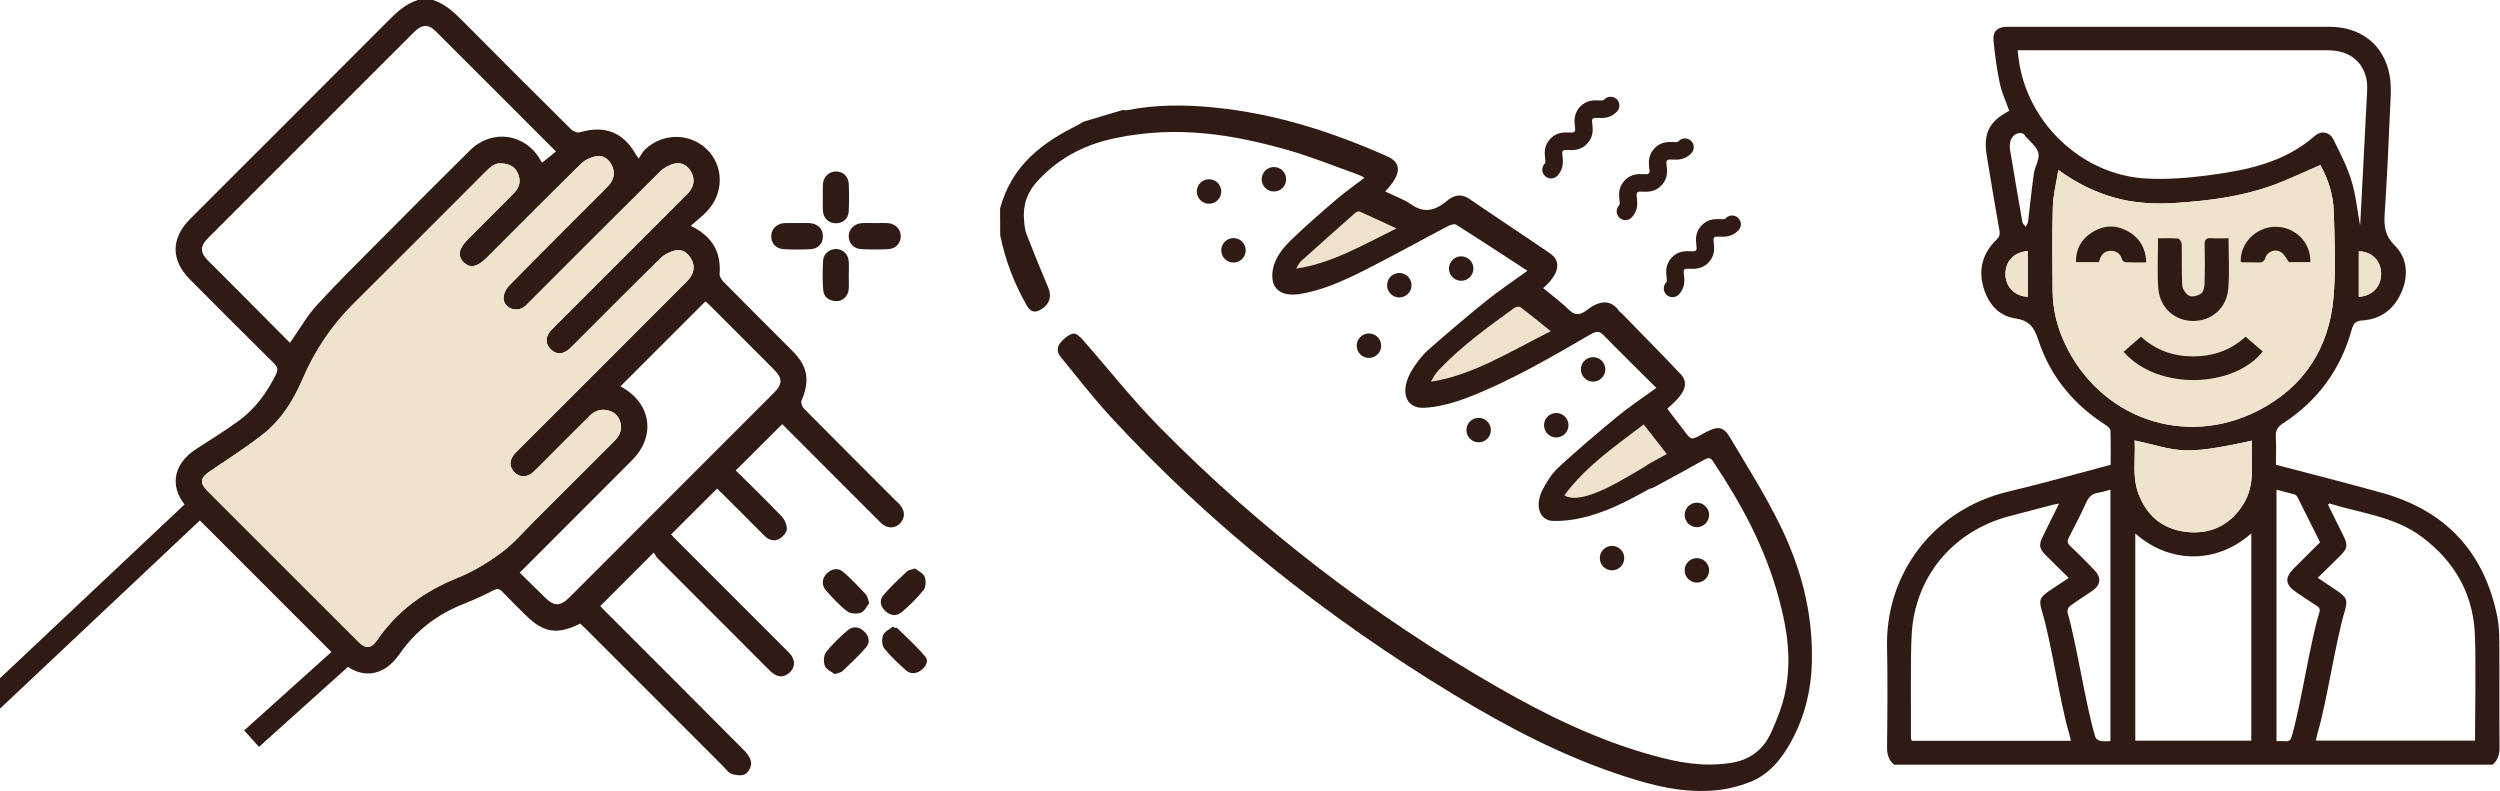 <?xml version="1.0" encoding="UTF-8"?> <svg xmlns="http://www.w3.org/2000/svg" width="1495" height="473" viewBox="0 0 1495 473" fill="none"> <path d="M1410.56 177.509C1418.96 176.932 1424.17 171.13 1423.9 163.078C1423.66 155.776 1418.17 150.408 1410.56 150.258V177.509ZM1212.61 150.126C1204.36 150.716 1199.17 156.255 1199.26 164.052C1199.36 171.577 1204.86 177.197 1212.61 177.444V150.126ZM1208.92 79.526C1203.88 79.299 1201.03 83.8 1202.04 89.765C1204.45 104.08 1206.84 118.396 1209.36 132.693C1209.55 133.747 1210.68 134.635 1211.37 135.599C1211.86 134.534 1212.67 133.507 1212.8 132.397C1213.99 122.897 1214.88 113.356 1216.23 103.883C1216.83 99.667 1219.82 95.218 1218.96 91.524C1218.06 87.686 1213.81 84.635 1211.03 81.236C1210.77 80.918 1210.59 80.497 1210.27 80.268C1209.75 79.897 1209.15 79.645 1208.92 79.526ZM1361.35 292.893V443.215C1363.33 443.215 1364.99 443.067 1366.61 443.249C1369.03 443.518 1369.87 442.39 1370.51 440.185C1375.88 421.939 1381.32 384.69 1386.91 366.512C1387.59 364.304 1387.08 363.327 1385.32 362.214C1381.15 359.575 1377.07 356.787 1372.97 354.026C1366.57 349.703 1366.15 345.5 1371.63 339.986C1376.85 334.733 1382.13 329.543 1387.4 324.306C1382.86 315.175 1378.49 306.35 1374.05 297.566C1373.66 296.787 1372.88 295.906 1372.1 295.676C1368.59 294.639 1365.01 293.819 1361.35 292.893ZM1262.04 292.81C1259.32 293.514 1257.11 294.287 1254.84 294.624C1251.29 295.152 1249.18 296.91 1247.66 300.279C1244.47 307.393 1240.88 314.339 1237.25 321.246C1236.12 323.39 1236.11 324.715 1237.98 326.481C1242.89 331.087 1247.61 335.889 1252.28 340.731C1256.81 345.424 1256.36 349.747 1251.05 353.423C1246.65 356.469 1242.08 359.27 1237.78 362.449C1236.85 363.141 1236.08 365.185 1236.39 366.267C1241.79 384.788 1247.34 422.29 1253.01 440.732C1253.33 441.763 1254.85 442.873 1255.99 443.105C1257.9 443.494 1259.95 443.211 1262.04 443.211V292.81ZM1276.52 263.38C1277.07 274.123 1274.99 284.645 1278.6 294.715C1283.93 309.557 1294.94 317.634 1310.47 318.309C1323.9 318.896 1334.51 312.855 1341.65 301.248C1348.95 289.398 1346.02 276.326 1346.61 263.504C1303.38 273.072 1303.26 269.283 1276.52 263.38ZM1276.91 319.02V442.926H1346.28V318.962C1326.44 336.708 1298.29 337.839 1276.91 319.02ZM1231.31 301.173C1229.58 301.481 1228.66 301.581 1227.78 301.811C1218.91 304.12 1210.03 306.403 1201.17 308.78C1167.92 317.703 1145.24 344.788 1143.21 378.926C1142.36 393.297 1142.84 426.771 1142.74 441.184C1142.74 441.807 1143.06 442.431 1143.22 443.014H1238.4C1237.99 441.31 1237.71 439.854 1237.28 438.441C1231.98 420.75 1226.66 384.039 1221.34 366.353C1219.03 358.705 1219.55 357.276 1226.32 352.769C1229.8 350.453 1233.27 348.141 1237.12 345.58C1232.25 340.778 1227.81 336.484 1223.46 332.103C1219.41 328.018 1219.09 325.909 1221.62 320.738C1224.69 314.481 1227.8 308.251 1231.31 301.173ZM1392.96 301.056C1392.7 301.326 1392.44 301.596 1392.18 301.864C1395.28 308.097 1398.39 314.322 1401.46 320.565C1404.09 325.916 1403.76 328.033 1399.54 332.263C1395.18 336.623 1390.75 340.902 1386.03 345.53C1390.11 348.268 1393.73 350.705 1397.36 353.13C1403.42 357.188 1404.11 359.005 1402.07 365.785C1396.69 383.6 1391.31 420.435 1385.95 438.257C1385.5 439.761 1385.24 441.325 1384.89 442.882H1480.06C1480.06 427.465 1480.73 393.322 1479.91 378.285C1478.61 354.418 1467.47 335.523 1448.43 321.177C1431.95 308.757 1411.74 306.943 1392.96 301.056ZM1411.27 134.491C1411.27 134.502 1411.42 134.123 1411.44 133.735C1412.8 107.822 1414.18 81.91 1415.47 55.993C1415.62 53.13 1415.73 50.162 1415.15 47.388C1412.86 36.299 1404.43 30.079 1391.98 30.076C1331.68 30.059 1271.38 30.067 1211.08 30.067H1206.53C1206.94 33.226 1207.18 35.918 1207.65 38.574C1214.05 75.194 1246.08 104.598 1283.07 106.728C1295.3 107.432 1307.78 106.501 1319.96 104.915C1343.02 101.91 1365.75 97.475 1384.15 81.353C1388.05 77.931 1393.06 78.774 1395.32 83.303C1399.33 91.361 1403.53 99.48 1406.16 108.032C1408.83 116.689 1409.69 125.902 1411.27 134.491ZM1230.89 101.625C1229.63 109.692 1227.79 116.647 1227.59 123.647C1227.13 140.399 1227.34 157.171 1227.46 173.933C1227.54 184.908 1230.11 195.412 1234.75 205.331C1255.62 249.987 1306.27 268.006 1350.19 245.616C1377.52 231.682 1392.8 208.36 1395.43 177.903C1396.9 160.991 1396.08 143.841 1395.62 126.816C1395.34 116.516 1392.13 106.763 1387.54 98.701C1377.09 103.15 1367.25 108.019 1356.97 111.559C1339.24 117.656 1320.7 120.026 1302.06 121.299C1289.15 122.183 1276.29 121.646 1263.71 117.996C1252.29 114.676 1241.77 109.501 1230.89 101.625ZM1132.63 457.28C1129.05 454.319 1128.38 450.452 1128.46 445.982C1128.67 432.93 1128.86 400.836 1128.47 387.791C1127.15 343.173 1156.29 304.533 1201.15 293.923C1221.51 289.108 1241.65 283.353 1262.17 277.951C1262.17 271.097 1262.29 264.377 1262.06 257.671C1262.02 256.535 1260.66 255.109 1259.55 254.398C1240.19 242.114 1226.2 225.329 1219.02 203.61C1216.48 195.944 1213.92 191.708 1204.99 190.386C1194.68 188.861 1188.29 180.752 1185.75 170.538C1183.15 160.103 1186.11 150.964 1193.76 143.48C1195.51 141.764 1196.12 140.406 1195.66 137.847C1192.96 122.876 1190.51 107.858 1188.05 92.844C1185.9 79.743 1189.63 72.423 1201.54 66.273C1199.61 60.806 1197.07 55.444 1195.87 49.796C1194.09 41.388 1192.96 32.809 1192.12 24.247C1191.58 18.648 1194.57 16.024 1200.32 16.017C1223.96 15.993 1247.6 16.008 1271.24 16.008C1311.79 16.008 1352.33 15.994 1392.88 16.012C1411.53 16.021 1425.32 26.412 1428.9 44.515C1430.34 51.777 1429.5 59.557 1429.18 67.081C1428.33 87.257 1427.4 107.434 1426.06 127.58C1425.57 134.968 1426.02 140.755 1432.04 146.762C1439.75 154.456 1440.42 165.104 1435.86 175.196C1431.41 185.044 1423.6 190.958 1412.59 191.638C1408.73 191.877 1407.34 193.421 1406.36 196.99C1399.79 220.872 1386.02 239.648 1365.28 253.131C1361.94 255.301 1360.68 257.511 1360.93 261.387C1361.27 266.843 1361.01 272.336 1361.01 277.93C1382.48 283.597 1403.71 288.924 1424.79 294.831C1462.9 305.512 1485.82 330.517 1493.49 369.323C1494.47 374.263 1494.56 379.426 1494.61 384.491C1494.75 398.648 1494.53 431.83 1494.74 445.984C1494.8 450.452 1494.14 454.319 1490.56 457.28H1132.63Z" fill="#2F1B14"></path> <path d="M1381.6 156.768C1381.96 144.98 1372.5 135.58 1360.78 135.611C1349.2 135.641 1339.48 145.371 1339.96 156.519C1340.33 156.637 1340.71 156.865 1341.09 156.87C1344.25 156.915 1347.41 156.821 1350.56 156.968C1352.75 157.072 1353.86 156.534 1354.67 154.17C1356.08 150.052 1361.08 148.532 1364.47 151.111C1366.19 152.424 1367.21 154.652 1368.78 156.768H1381.6ZM1255.2 156.741C1256.04 152.837 1258.07 150.11 1262.05 149.983C1265.5 149.873 1267.97 151.606 1268.99 155.207C1269.19 155.939 1270.48 156.816 1271.3 156.852C1275.24 157.023 1279.2 156.93 1283.49 156.93C1283.16 148.81 1279.92 142.807 1273.39 138.818C1265.92 134.253 1258.22 134.349 1250.88 139.063C1244.62 143.077 1241.3 148.896 1241.4 156.741H1255.2ZM1269.89 210.371C1290.81 234.227 1336.46 231.649 1353.11 210.185C1349.72 207.263 1346.33 204.336 1342.84 201.333C1333.76 209.602 1323.28 213.12 1311.4 213.107C1299.54 213.095 1289.15 209.368 1280.3 201.335C1276.7 204.454 1273.4 207.323 1269.89 210.371ZM1290.49 142.502C1290.49 152.885 1289.87 162.774 1290.65 172.549C1291.6 184.265 1300.74 192.075 1311.77 191.942C1322.74 191.813 1331.59 184.164 1332.52 172.608C1333.31 162.825 1332.69 152.93 1332.69 142.484C1329.13 142.484 1325.74 142.655 1322.36 142.433C1319.35 142.232 1318.26 143.18 1318.35 146.337C1318.56 154.155 1318.55 161.985 1318.31 169.802C1318.25 171.823 1317.57 174.627 1316.16 175.603C1314.31 176.877 1310.97 177.715 1309.16 176.857C1307.19 175.918 1305.15 172.9 1305.01 170.675C1304.51 162.469 1304.88 154.215 1304.68 145.984C1304.65 144.806 1303.37 142.736 1302.52 142.658C1298.62 142.302 1294.66 142.502 1290.49 142.502ZM1230.89 101.626C1241.77 109.501 1252.29 114.677 1263.71 117.997C1276.29 121.647 1289.15 122.182 1302.06 121.299C1320.7 120.026 1339.24 117.657 1356.97 111.558C1367.26 108.02 1377.09 103.151 1387.54 98.7C1392.13 106.764 1395.34 116.516 1395.62 126.817C1396.08 143.841 1396.9 160.992 1395.43 177.904C1392.8 208.36 1377.52 231.683 1350.19 245.617C1306.27 268.005 1255.62 249.986 1234.75 205.33C1230.11 195.411 1227.54 184.907 1227.46 173.932C1227.34 157.17 1227.13 140.398 1227.59 123.648C1227.79 116.647 1229.63 109.691 1230.89 101.626Z" fill="#F0E3CC"></path> <path d="M1276.52 263.379C1303.26 269.283 1303.38 273.073 1346.61 263.503C1346.02 276.326 1348.95 289.397 1341.65 301.247C1334.51 312.854 1323.9 318.895 1310.47 318.309C1294.94 317.633 1283.93 309.556 1278.6 294.714C1274.99 284.645 1277.07 274.123 1276.52 263.379Z" fill="#F0E3CC"></path> <path d="M1212.61 150.125V177.444C1204.86 177.197 1199.36 171.577 1199.26 164.051C1199.17 156.254 1204.36 150.715 1212.61 150.125Z" fill="#F0E3CC"></path> <path d="M1410.56 177.509V150.259C1418.17 150.408 1423.66 155.776 1423.9 163.078C1424.17 171.13 1418.96 176.932 1410.56 177.509Z" fill="#F0E3CC"></path> <path d="M1290.5 142.502C1294.66 142.502 1298.62 142.301 1302.52 142.659C1303.37 142.737 1304.65 144.807 1304.68 145.985C1304.88 154.215 1304.51 162.47 1305.01 170.676C1305.15 172.901 1307.19 175.917 1309.17 176.857C1310.97 177.715 1314.31 176.877 1316.16 175.603C1317.57 174.629 1318.25 171.823 1318.31 169.802C1318.55 161.987 1318.56 154.155 1318.35 146.336C1318.27 143.179 1319.35 142.232 1322.37 142.432C1325.74 142.656 1329.14 142.483 1332.69 142.483C1332.69 152.929 1333.31 162.826 1332.52 172.608C1331.59 184.163 1322.74 191.814 1311.77 191.944C1300.74 192.076 1291.6 184.264 1290.66 172.55C1289.87 162.773 1290.5 152.886 1290.5 142.502Z" fill="#2F1B14"></path> <path d="M1269.89 210.371C1273.4 207.321 1276.7 204.454 1280.29 201.335C1289.14 209.369 1299.54 213.096 1311.4 213.106C1323.28 213.119 1333.76 209.602 1342.84 201.333C1346.33 204.335 1349.72 207.263 1353.11 210.185C1336.45 231.65 1290.81 234.226 1269.89 210.371Z" fill="#2F1B14"></path> <path d="M1255.2 156.742H1241.4C1241.3 148.897 1244.62 143.078 1250.88 139.062C1258.22 134.348 1265.92 134.254 1273.39 138.819C1279.92 142.808 1283.16 148.811 1283.49 156.929C1279.2 156.929 1275.24 157.023 1271.3 156.851C1270.48 156.816 1269.19 155.94 1268.99 155.206C1267.97 151.605 1265.49 149.874 1262.05 149.983C1258.07 150.111 1256.04 152.837 1255.2 156.742Z" fill="#2F1B14"></path> <path d="M1381.6 156.768H1368.78C1367.22 154.652 1366.19 152.424 1364.47 151.111C1361.09 148.532 1356.08 150.052 1354.68 154.17C1353.86 156.534 1352.75 157.072 1350.56 156.968C1347.41 156.821 1344.25 156.915 1341.09 156.87C1340.71 156.865 1340.33 156.637 1339.96 156.519C1339.48 145.371 1349.2 135.641 1360.78 135.611C1372.51 135.58 1381.96 144.98 1381.6 156.768Z" fill="#2F1B14"></path> <path d="M810.566 127.199C799.644 136.836 788.761 146.541 777.914 156.301C777.058 157.071 776.534 158.36 775.08 160.604C795.827 157.694 814.678 146.664 835.094 136.601C827.106 132.913 820.179 129.668 813.174 126.564C812.551 126.288 811.231 126.612 810.566 127.199Z" fill="#F0E3CC"></path> <path d="M905.713 184.051C890.197 195.334 874.559 206.438 860.759 220.877C858.814 222.914 857.214 225.364 855.736 228.207C880.086 224.63 902.896 210.337 927.335 198.051C920.797 192.802 915.182 188.172 909.387 183.791C908.617 183.207 906.699 183.332 905.713 184.051Z" fill="#F0E3CC"></path> <path d="M935.482 296.191C946.326 302.928 973.265 284.894 983.889 278.873C984.558 278.33 985.277 277.806 986.104 277.334C989.367 275.471 992.657 273.707 996.705 271.472C991.903 265.327 987.472 259.658 982.93 253.847C966.036 266.802 948.898 278.23 935.482 296.191Z" fill="#F0E3CC"></path> <path d="M986.105 277.335C985.279 277.807 984.56 278.33 983.891 278.874C973.266 284.893 946.327 302.929 935.484 296.192C948.9 278.231 966.037 266.803 982.93 253.846C987.474 259.659 991.905 265.327 996.707 271.472C992.658 273.707 989.369 275.471 986.105 277.335ZM855.737 228.207C857.215 225.365 858.815 222.913 860.761 220.878C874.561 206.437 890.198 195.333 905.716 184.051C906.701 183.332 908.62 183.208 909.388 183.79C915.182 188.173 920.798 192.802 927.338 198.052C902.897 210.338 880.087 224.631 855.737 228.207ZM775.081 160.604C776.535 158.36 777.059 157.071 777.915 156.302C788.762 146.541 799.643 136.837 810.567 127.198C811.23 126.614 812.552 126.287 813.174 126.564C820.18 129.668 827.107 132.913 835.093 136.6C814.679 146.663 795.828 157.694 775.081 160.604ZM1034.57 261.646C1030.44 254.679 1027.03 254.542 1018.63 259.249C1011.38 263.313 1011.4 263.291 1007.31 257.851C1003.95 253.392 1000.53 248.994 997.038 244.428C998.998 242.576 1000.93 240.922 1002.68 239.057C1008.36 233.023 1009.21 228.11 1004.84 223.51C993.329 211.386 981.605 199.513 969.958 187.548C969.367 186.94 968.595 186.516 968.1 185.822C963.405 179.231 956.884 179.294 949.074 185.335C944.421 188.935 941.477 188.396 938.34 185.328C933.606 180.7 928.267 176.788 922.868 172.309C923.839 171.364 924.699 170.574 925.515 169.731C932.549 162.473 933.218 155.835 926.913 151.512C910.932 140.554 894.72 129.933 878.74 118.971C874.672 116.18 870.216 115.943 865.427 120.004C857.25 126.938 850.73 126.953 844.202 122.416C839.525 119.165 833.938 117.221 828.369 114.507C829.186 113.579 829.734 112.958 830.279 112.335C837.98 103.561 837.824 97.182 829.766 93.592C796.999 78.994 762.707 67.824 725.126 64.19C708.592 62.592 691.708 62.452 674.082 65.871C673.172 66.047 672.296 65.82 671.405 65.78C663.543 68.116 655.682 70.453 647.819 72.789C646.661 73.481 645.519 74.258 644.342 74.849C623.522 85.295 605.107 98.489 598.037 124.722C598.069 130.066 598.102 135.409 598.133 140.753C601.284 156.105 606.738 169.902 613.921 182.529C615.821 185.872 618.327 187.851 622.91 184.841C627.855 181.595 629.031 177.122 626.856 172.015C622.354 161.447 618.017 150.758 613.838 139.965C612.876 137.477 612.629 134.44 612.382 131.532C611.661 123.011 613.969 115.081 621.007 107.622C634.935 92.863 650.703 85.982 667.171 82.552C704.602 74.753 738.165 80.602 770.595 89.87C784.655 93.889 798.054 99.396 811.737 104.261C813.034 104.722 814.21 105.431 815.982 106.287C810.074 110.808 804.556 114.631 799.398 119.062C790.006 127.13 780.592 135.24 771.645 143.955C766.103 149.353 761.284 155.923 760.847 163.854C760.335 173.172 766.613 177.493 777.329 175.802C790.31 173.756 803.083 168.121 815.692 161.762C832.428 153.324 848.999 144.076 865.671 135.31C867.294 134.457 869.709 133.668 870.774 134.341C884.896 143.259 898.843 152.444 913.405 161.936C904.616 168.31 896.514 173.682 888.836 179.865C877.004 189.397 865.343 199.289 853.872 209.451C850.276 212.635 847.079 216.937 844.472 221.161C836.897 233.44 840.095 244.553 851.893 243.866C860.45 243.367 869.693 240.85 878.467 237.426C903.206 227.775 927.164 213.891 951.06 199.995C954.378 198.065 956.408 197.851 958.653 200.15C969.012 210.765 979.6 221.116 990.513 231.966C982.223 237.995 974.55 243.023 967.356 248.933C955.315 258.822 943.392 268.989 931.823 279.647C927.962 283.207 924.709 288.392 922.285 293.243C917.939 301.951 920.251 310.494 927.818 311.464C952.673 312.718 977.992 296.656 985.777 292.682C985.973 292.581 986.191 292.455 986.41 292.326C987.343 292.13 988.335 291.786 989.398 291.216C999.17 285.986 1008.91 280.623 1018.63 275.18C1020.99 273.859 1022.61 273.225 1024.12 275.474C1040.87 300.532 1055.62 327.134 1063.97 358.594C1068.58 375.947 1071.72 394.059 1067.43 414.516C1065.79 422.306 1062.63 430.333 1059.19 437.965C1053.99 449.489 1045.15 454.68 1034.95 456.245C1018.32 458.801 1003.36 455.853 988.779 451.854C955.043 442.603 924.417 427.541 894.894 410.567C820.993 368.077 753.691 316.533 693.487 255.478C677.229 238.989 662.723 220.472 647.3 203.008C645.788 201.293 643.575 199.113 641.512 199.538C639.041 200.046 635.847 202.683 633.936 205.189C631.466 208.429 632.594 211.456 634.471 213.715C644.219 225.446 653.52 237.677 663.789 248.829C724.407 314.668 793.554 369.318 869.241 415.286C901.692 434.998 935.356 452.654 972.271 464.504C989.17 469.931 1006.53 474.345 1025.89 472.621C1032.57 472.023 1039.66 470.307 1046.44 467.683C1057.47 463.416 1065.41 454.181 1071.47 442.787C1079.6 427.524 1083.04 412.126 1083.48 396.724C1084.37 365.215 1076.33 338.248 1064.34 313.773C1055.44 295.604 1044.76 278.804 1034.57 261.646Z" fill="#2F1B14"></path> <path d="M769.114 107.198C769.114 103.157 765.839 99.883 761.799 99.883C757.759 99.883 754.484 103.157 754.484 107.198C754.484 111.238 757.759 114.512 761.799 114.512C765.839 114.512 769.114 111.238 769.114 107.198Z" fill="#2F1B14"></path> <path d="M881.104 160.604C881.104 156.564 877.83 153.29 873.79 153.29C869.749 153.29 866.475 156.564 866.475 160.604C866.475 164.643 869.749 167.919 873.79 167.919C877.83 167.919 881.104 164.643 881.104 160.604Z" fill="#2F1B14"></path> <path d="M844.099 170.567C844.099 166.529 840.824 163.252 836.784 163.252C832.744 163.252 829.469 166.529 829.469 170.567C829.469 174.606 832.744 177.882 836.784 177.882C840.824 177.882 844.099 174.606 844.099 170.567Z" fill="#2F1B14"></path> <path d="M825.938 206.723C825.938 202.683 822.664 199.408 818.624 199.408C814.583 199.408 811.309 202.683 811.309 206.723C811.309 210.762 814.583 214.038 818.624 214.038C822.664 214.038 825.938 210.762 825.938 206.723Z" fill="#2F1B14"></path> <path d="M891.536 257.197C891.536 253.158 888.261 249.882 884.221 249.882C880.181 249.882 876.906 253.158 876.906 257.197C876.906 261.237 880.181 264.512 884.221 264.512C888.261 264.512 891.536 261.237 891.536 257.197Z" fill="#2F1B14"></path> <path d="M937.954 254.277C937.954 250.238 934.679 246.962 930.639 246.962C926.599 246.962 923.324 250.238 923.324 254.277C923.324 258.317 926.599 261.592 930.639 261.592C934.679 261.592 937.954 258.317 937.954 254.277Z" fill="#2F1B14"></path> <path d="M971.311 333.75C971.311 329.709 968.037 326.435 963.997 326.435C959.956 326.435 956.682 329.709 956.682 333.75C956.682 337.788 959.956 341.064 963.997 341.064C968.037 341.064 971.311 337.788 971.311 333.75Z" fill="#2F1B14"></path> <path d="M1014.73 348.38C1018.77 348.38 1022.05 345.103 1022.05 341.065C1022.05 337.025 1018.77 333.75 1014.73 333.75C1010.69 333.75 1007.42 337.025 1007.42 341.065C1007.42 345.103 1010.69 348.38 1014.73 348.38Z" fill="#2F1B14"></path> <path d="M1014.73 315.232C1018.77 315.232 1022.05 311.956 1022.05 307.918C1022.05 303.877 1018.77 300.603 1014.73 300.603C1010.69 300.603 1007.42 303.877 1007.42 307.918C1007.42 311.956 1010.69 315.232 1014.73 315.232Z" fill="#2F1B14"></path> <path d="M959.987 220.892C959.987 216.852 956.712 213.577 952.672 213.577C948.632 213.577 945.357 216.852 945.357 220.892C945.357 224.931 948.632 228.207 952.672 228.207C956.712 228.207 959.987 224.931 959.987 220.892Z" fill="#2F1B14"></path> <path d="M722.997 107.197C718.956 107.197 715.682 110.472 715.682 114.512C715.682 118.552 718.956 121.827 722.997 121.827C727.037 121.827 730.311 118.552 730.311 114.512C730.311 110.472 727.037 107.197 722.997 107.197Z" fill="#2F1B14"></path> <path d="M737.627 157.005C741.668 157.005 744.942 153.729 744.942 149.689C744.942 145.65 741.668 142.374 737.627 142.374C733.587 142.374 730.312 145.65 730.312 149.689C730.312 153.729 733.587 157.005 737.627 157.005Z" fill="#2F1B14"></path> <path d="M971.995 131.625C970.718 131.625 969.438 131.161 968.427 130.222C966.305 128.25 966.183 124.933 968.154 122.811C968.614 122.314 968.724 122.08 968.432 119.581C968.109 116.808 967.569 112.166 971.444 107.997C975.316 103.828 979.984 104.021 982.772 104.142C985.285 104.242 985.512 104.123 985.972 103.627C986.434 103.13 986.542 102.898 986.251 100.396C985.929 97.624 985.389 92.984 989.262 88.815C993.135 84.646 997.798 84.838 1000.59 84.961C1003.11 85.062 1003.33 84.941 1003.79 84.445C1005.76 82.325 1009.08 82.199 1011.2 84.172C1013.32 86.142 1013.45 89.461 1011.48 91.583C1007.6 95.756 1002.93 95.56 1000.15 95.439C997.627 95.337 997.407 95.459 996.948 95.954C996.488 96.45 996.378 96.682 996.67 99.185C996.993 101.956 997.531 106.596 993.658 110.765C989.785 114.936 985.116 114.74 982.331 114.621C979.81 114.517 979.588 114.639 979.129 115.136C978.667 115.633 978.56 115.865 978.851 118.368C979.173 121.139 979.713 125.779 975.84 129.948C974.806 131.06 973.403 131.625 971.995 131.625Z" fill="#2F1B14"></path> <path d="M1000.17 177.717C998.89 177.717 997.609 177.253 996.599 176.314C994.477 174.343 994.354 171.027 996.326 168.903C996.786 168.406 996.895 168.173 996.604 165.672C996.283 162.899 995.743 158.261 999.615 154.088C1003.49 149.917 1008.15 150.111 1010.94 150.233C1013.46 150.343 1013.68 150.213 1014.14 149.718C1014.61 149.223 1014.71 148.989 1014.42 146.488C1014.1 143.717 1013.56 139.079 1017.44 134.908C1021.31 130.737 1025.97 130.939 1028.76 131.052C1031.28 131.163 1031.5 131.032 1031.96 130.538C1033.93 128.416 1037.25 128.294 1039.38 130.265C1041.5 132.236 1041.62 135.554 1039.65 137.676C1035.77 141.847 1031.1 141.645 1028.32 141.532C1025.81 141.426 1025.58 141.552 1025.12 142.045C1024.66 142.542 1024.55 142.774 1024.84 145.276C1025.16 148.047 1025.7 152.687 1021.83 156.856C1017.96 161.027 1013.29 160.828 1010.5 160.714C1008 160.606 1007.76 160.732 1007.3 161.227C1006.84 161.724 1006.73 161.956 1007.02 164.461C1007.34 167.232 1007.88 171.872 1004.01 176.041C1002.98 177.152 1001.57 177.717 1000.17 177.717Z" fill="#2F1B14"></path> <path d="M927.536 106.713C926.259 106.713 924.979 106.249 923.968 105.312C921.846 103.34 921.724 100.021 923.695 97.899C924.155 97.404 924.265 97.17 923.973 94.669C923.652 91.896 923.112 87.256 926.985 83.087C930.857 78.916 935.532 79.116 938.313 79.231C940.833 79.342 941.054 79.211 941.513 78.716C941.975 78.219 942.083 77.987 941.792 75.486C941.47 72.714 940.93 68.075 944.803 63.904C948.681 59.734 953.345 59.936 956.132 60.049C958.646 60.157 958.871 60.029 959.332 59.535C961.303 57.412 964.621 57.289 966.744 59.261C968.865 61.232 968.989 64.551 967.018 66.673C963.143 70.844 958.474 70.644 955.689 70.529C953.176 70.422 952.951 70.548 952.489 71.043C952.029 71.538 951.919 71.772 952.211 74.273C952.534 77.044 953.074 81.682 949.199 85.853C945.326 90.024 940.654 89.824 937.872 89.71C935.356 89.602 935.131 89.729 934.671 90.225C934.208 90.722 934.101 90.954 934.392 93.456C934.714 96.228 935.254 100.869 931.381 105.038C930.347 106.15 928.944 106.713 927.536 106.713Z" fill="#2F1B14"></path> <path d="M310.788 342.444C316.021 347.593 320.974 352.464 325.923 357.336C331.373 362.701 335.055 362.701 340.57 357.187C381.29 316.474 422.001 275.752 462.702 235.018C468.091 229.626 468.081 226.251 462.672 220.827C449.868 207.983 437.034 195.169 424.203 182.351C423.381 181.531 422.48 180.791 421.855 180.227C404.796 197.282 387.93 214.145 371.049 231.019C371.085 231.044 371.415 231.291 371.771 231.49C389.404 241.23 392.283 260.665 378.181 274.998C372.882 280.387 367.504 285.694 362.162 291.041C345.186 308.026 328.211 325.012 310.788 342.444ZM173.405 205.016C179.025 197.031 183.514 188.99 189.569 182.388C202.526 168.258 216.229 154.811 229.741 141.198C246.771 124.039 263.833 106.914 281.035 89.929C294.376 76.755 314.479 79.826 323.452 96.187C323.782 96.787 324.221 97.327 324.197 97.292C326.989 95.021 329.667 92.839 332.463 90.565C308.145 66.243 284.252 42.281 260.261 18.42C256.092 14.274 252.163 14.615 247.659 19.117C206.511 60.229 165.378 101.359 124.263 142.503C119.57 147.201 119.602 150.994 124.304 155.76C130.142 161.673 136.069 167.499 141.934 173.383C152.477 183.963 163.003 194.559 173.405 205.016ZM299.533 97.721C296.091 97.294 293.18 99.894 290.341 102.735C264.065 129.031 237.85 155.392 211.451 181.568C198.285 194.622 188.249 209.686 180.957 226.656C175.577 239.176 168.464 250.703 157.829 259.219C147.503 267.488 136.189 274.533 125.244 282.018C119.762 285.767 119.338 288.886 124.101 293.65C154.121 323.685 184.154 353.705 214.197 383.715C218.696 388.209 222.019 387.951 225.577 382.743C237.651 365.068 254.08 353.347 273.876 345.413C283.114 341.709 291.898 336.296 299.944 330.374C307.051 325.141 312.899 318.177 319.213 311.889C335.062 296.105 350.845 280.259 366.689 264.473C369.829 261.343 372.193 257.902 371.155 253.257C370.318 249.52 368.156 246.789 364.247 245.606C359.697 244.231 355.875 245.455 352.645 248.646C344.365 256.822 336.167 265.08 327.934 273.304C324.941 276.294 322.026 279.368 318.928 282.247C315.274 285.643 310.777 285.631 307.615 282.428C304.383 279.153 304.497 274.979 307.946 271.129C308.652 270.344 309.427 269.618 310.175 268.871C323.314 255.74 336.46 242.616 349.596 229.482C369.364 209.712 389.129 189.941 408.882 170.156C410.267 168.77 411.741 167.408 412.828 165.8C415.218 162.263 415.458 158.493 413.275 154.715C411.191 151.104 407.872 148.914 403.914 149.749C400.754 150.416 397.35 152.104 395.052 154.357C377.466 171.602 360.129 189.104 342.695 206.507C341.418 207.781 340.139 209.154 338.614 210.064C335.397 211.982 332.201 211.607 329.47 209.008C326.601 206.277 326.072 202.972 328.012 199.543C328.883 198.008 330.278 196.737 331.552 195.465C357.295 169.702 383.058 143.959 408.811 118.206C410.091 116.924 411.484 115.705 412.526 114.244C415.1 110.635 415.538 106.779 413.297 102.786C411.135 98.939 407.615 96.889 403.514 97.819C400.358 98.533 397.015 100.33 394.711 102.611C368.61 128.44 342.693 154.455 316.723 180.416C315.657 181.481 314.641 182.636 313.434 183.522C308.617 187.054 301.318 184.234 301.116 178.359C301.027 175.78 302.738 172.527 304.651 170.582C323.513 151.407 342.596 132.445 361.597 113.404C362.871 112.127 364.148 110.805 365.167 109.328C367.517 105.919 367.645 102.212 365.733 98.617C363.81 94.996 360.547 92.616 356.505 93.424C353.333 94.06 349.836 95.584 347.563 97.814C328.579 116.439 309.843 135.319 291.03 154.122C285.292 159.855 280.947 160.642 277.113 156.658C273.49 152.891 274.369 148.541 279.854 143.053C289.039 133.86 298.266 124.706 307.381 115.443C310.608 112.165 311.666 108.228 309.756 103.809C308.015 99.775 304.87 97.845 299.533 97.721ZM258.921 -6.10352e-05C266.624 2.48 272.105 7.944 277.631 13.515C298.807 34.867 320.096 56.108 341.458 77.274C342.669 78.475 345.173 79.594 346.601 79.165C361.461 74.704 372.685 78.996 380.247 92.387C380.451 92.75 380.717 93.078 381.928 94.829C383.363 92.755 384.309 90.741 385.814 89.318C396.32 79.386 412.51 79.415 422.67 89.253C432.77 99.03 433.056 115.251 423.108 125.987C420.154 129.174 416.648 131.851 413.07 135.053C425.95 141.337 431.296 150.66 430.317 163.772C430.201 165.331 431.518 167.358 432.745 168.602C446.338 182.363 460.05 196.005 473.716 209.694C483.073 219.068 484.491 227.408 479.273 239.693C478.78 240.855 479.727 243.287 480.787 244.357C498.964 262.726 517.264 280.97 535.53 299.249C536.703 300.422 537.98 301.545 538.917 302.893C541.281 306.297 541.071 309.741 538.349 312.843C535.722 315.838 531.468 316.194 528.111 313.779C526.896 312.906 525.863 311.768 524.796 310.703C505.674 291.575 486.562 272.439 467.776 253.638C458.528 262.842 449.392 271.934 439.971 281.309C448.829 290.107 458.268 299.229 467.34 308.702C469.202 310.647 470.693 313.978 470.502 316.532C470.347 318.654 467.842 321.301 465.702 322.405C462.758 323.922 459.595 322.882 457.073 320.336C448.677 311.85 440.207 303.436 431.756 295.005C430.706 293.958 429.591 292.974 428.778 292.216C419.634 301.334 410.674 310.268 401.301 319.618C402.139 320.496 403.315 321.777 404.544 323.007C426.553 345.022 448.572 367.026 470.577 389.047C471.64 390.111 472.777 391.179 473.539 392.45C475.574 395.847 475.182 399.178 472.399 401.961C469.633 404.726 466.312 405.282 462.919 403.137C461.41 402.183 460.135 400.826 458.857 399.551C437.052 377.76 415.254 355.964 393.502 334.124C392.347 332.964 391.61 331.389 390.956 330.418C379.791 341.583 369.485 351.891 358.965 362.413C359.66 363.148 360.75 364.361 361.902 365.514C389.788 393.407 417.713 421.259 445.496 449.253C447.36 451.13 449.101 454.028 449.175 456.505C449.243 458.711 447.431 461.984 445.515 462.972C443.404 464.06 440.037 463.642 437.574 462.817C435.622 462.163 434.163 459.95 432.563 458.35C405.099 430.893 377.648 403.42 350.189 375.953C349.134 374.899 348.026 373.896 347 372.922C332.915 379.817 324.958 378.476 313.964 367.488C309.367 362.895 304.691 358.378 300.215 353.67C298.555 351.926 297.351 351.873 295.206 352.96C289.44 355.873 283.578 358.658 277.563 361.01C261.645 367.238 248.645 377.068 238.888 391.161C229.049 405.373 214.899 406.609 202.613 394.333C172.787 364.532 142.978 334.717 113.185 304.884C100.94 292.623 102.686 277.945 117.351 268.487C125.971 262.926 134.722 257.524 142.988 251.47C152.655 244.392 159.544 234.877 164.906 224.172C166.355 221.279 166.188 219.597 163.826 217.266C147.048 200.708 130.427 183.988 113.773 167.305C102.066 155.578 102.076 142.563 113.799 130.84C153.012 91.622 192.267 52.443 231.418 13.161C236.862 7.698 242.272 2.38 249.854 -6.10352e-05H258.921Z" fill="#2F1B14"></path> <path d="M499.159 403.145C497.282 401.672 494.165 400.4 493.293 398.225C492.352 395.879 492.497 391.896 493.959 390.027C497.729 385.212 502.261 380.905 506.933 376.913C509.995 374.296 513.789 374.728 516.775 377.571C519.591 380.251 520.534 383.998 518.047 386.941C513.706 392.078 508.69 396.658 503.815 401.322C502.927 402.171 501.367 402.316 499.159 403.145Z" fill="#2F1B14"></path> <path d="M547.195 339.95C548.973 341.383 552.004 342.696 552.937 344.896C553.879 347.121 553.735 351.013 552.325 352.794C548.517 357.608 543.998 361.939 539.335 365.971C536.291 368.602 532.531 368.295 529.471 365.471C526.566 362.791 525.675 359.016 528.115 356.099C532.443 350.929 537.493 346.351 542.392 341.683C543.276 340.839 544.876 340.748 547.195 339.95Z" fill="#2F1B14"></path> <path d="M519.825 360.666C518.325 362.504 517.003 365.589 514.838 366.385C512.444 367.268 508.523 367.045 506.6 365.565C501.984 362.017 497.987 357.599 494.049 353.253C491.193 350.102 491.45 345.877 494.322 343.034C497.231 340.155 500.986 339.261 504.11 341.906C509.028 346.07 513.438 350.854 517.882 355.549C518.812 356.531 518.951 358.262 519.825 360.666Z" fill="#2F1B14"></path> <path d="M534.75 375.436C535.351 375.473 536.192 375.264 536.515 375.58C542.296 381.277 548.424 386.703 553.54 392.953C555.502 395.348 553.467 399.051 550.531 401.037C547.587 403.024 544.345 403.17 541.75 400.835C537.17 396.717 532.578 392.496 528.761 387.702C527.345 385.925 527.198 382.055 528.112 379.806C528.998 377.629 531.992 376.309 534.06 374.615C534.291 374.89 534.519 375.163 534.75 375.436Z" fill="#2F1B14"></path> <path d="M507.542 164.598C507.542 167.459 507.759 170.341 507.491 173.177C507.107 177.224 503.741 180.288 499.908 180.086C495.868 179.873 492.657 177.714 492.305 173.666C491.781 167.684 491.886 161.612 492.227 155.605C492.449 151.719 496.376 148.768 500.093 148.884C503.945 149.001 507.161 151.923 507.523 156.016C507.773 158.855 507.571 161.734 507.571 164.597C507.561 164.598 507.552 164.598 507.542 164.598Z" fill="#2F1B14"></path> <path d="M492.058 118.278C492.06 115.566 491.919 112.848 492.091 110.148C492.376 105.692 495.836 102.47 500.02 102.531C504.158 102.591 507.344 105.468 507.551 109.947C507.801 115.354 507.804 120.79 507.552 126.195C507.344 130.719 504.223 133.485 499.987 133.524C495.621 133.563 492.383 130.549 492.086 125.955C491.92 123.406 492.056 120.837 492.058 118.278Z" fill="#2F1B14"></path> <path d="M523.306 133.412C525.867 133.41 528.439 133.255 530.987 133.445C535.554 133.781 538.701 137.139 538.655 141.36C538.61 145.435 535.696 148.744 531.26 148.978C525.855 149.264 520.41 149.268 515.005 148.979C510.521 148.741 507.591 145.476 507.515 141.421C507.439 137.318 510.707 133.791 515.173 133.452C517.869 133.248 520.594 133.415 523.306 133.412Z" fill="#2F1B14"></path> <path d="M476.744 133.394C479.152 133.389 481.566 133.297 483.971 133.409C488.912 133.641 492.089 136.75 492.111 141.233C492.131 145.65 489.333 148.778 484.506 149.021C479.252 149.285 473.963 149.291 468.71 149.003C463.967 148.745 461.09 145.44 461.188 141.103C461.282 136.901 464.478 133.702 469.066 133.427C471.617 133.275 474.185 133.399 476.744 133.394Z" fill="#2F1B14"></path> <path d="M299.532 97.721C304.87 97.847 308.014 99.775 309.757 103.808C311.665 108.228 310.608 112.167 307.382 115.443C298.264 124.706 289.04 133.86 279.853 143.053C274.37 148.542 273.49 152.892 277.113 156.657C280.948 160.641 285.291 159.856 291.029 154.121C309.843 135.319 328.578 116.439 347.564 97.815C349.837 95.584 353.332 94.061 356.505 93.425C360.547 92.615 363.809 94.996 365.734 98.617C367.643 102.211 367.518 105.918 365.167 109.327C364.147 110.805 362.871 112.127 361.596 113.406C342.595 132.445 323.514 151.406 304.652 170.582C302.739 172.526 301.027 175.78 301.115 178.36C301.317 184.236 308.616 187.055 313.433 183.522C314.64 182.637 315.657 181.481 316.724 180.416C342.694 154.454 368.609 128.44 394.71 102.61C397.014 100.33 400.357 98.534 403.512 97.818C407.614 96.891 411.134 98.938 413.295 102.788C415.537 106.778 415.099 110.634 412.525 114.245C411.483 115.705 410.09 116.926 408.81 118.206C383.059 143.959 357.296 169.702 331.551 195.465C330.277 196.737 328.882 198.008 328.013 199.545C326.071 202.972 326.6 206.277 329.47 209.01C332.2 211.607 335.397 211.983 338.614 210.063C340.14 209.154 341.417 207.781 342.696 206.507C360.128 189.104 377.466 171.604 395.053 154.357C397.349 152.104 400.753 150.416 403.915 149.748C407.872 148.913 411.19 151.105 413.274 154.714C415.459 158.493 415.217 162.263 412.827 165.801C411.74 167.408 410.267 168.771 408.883 170.156C389.129 189.941 369.363 209.712 349.595 229.482C336.461 242.618 323.315 255.74 310.176 268.871C309.427 269.618 308.652 270.343 307.946 271.13C304.496 274.978 304.382 279.152 307.613 282.427C310.776 285.631 315.273 285.642 318.927 282.247C322.025 279.368 324.94 276.295 327.933 273.303C336.166 265.079 344.364 256.822 352.644 248.645C355.874 245.457 359.697 244.231 364.246 245.606C368.155 246.789 370.317 249.522 371.154 253.257C372.194 257.902 369.828 261.342 366.688 264.473C350.844 280.259 335.061 296.106 319.214 311.889C312.899 318.177 307.052 325.141 299.944 330.373C291.899 336.295 283.113 341.709 273.876 345.412C254.078 353.347 237.651 365.068 225.576 382.742C222.018 387.95 218.696 388.209 214.196 383.715C184.153 353.705 154.119 323.685 124.1 293.65C119.339 288.886 119.763 285.767 125.244 282.02C136.19 274.533 147.502 267.488 157.828 259.219C168.463 250.703 175.576 239.175 180.956 226.656C188.247 209.687 198.284 194.622 211.451 181.567C237.85 155.392 264.064 129.031 290.342 102.735C293.179 99.894 296.091 97.295 299.532 97.721Z" fill="#F0E3CC"></path> <path d="M154.862 446.647L146 436.792L203.602 385L212.462 394.854L154.862 446.647Z" fill="#2F1B14"></path> <path d="M-4.501 428L-13.363 418.146L120.601 292L129.462 301.854L-4.501 428Z" fill="#2F1B14"></path> </svg> 